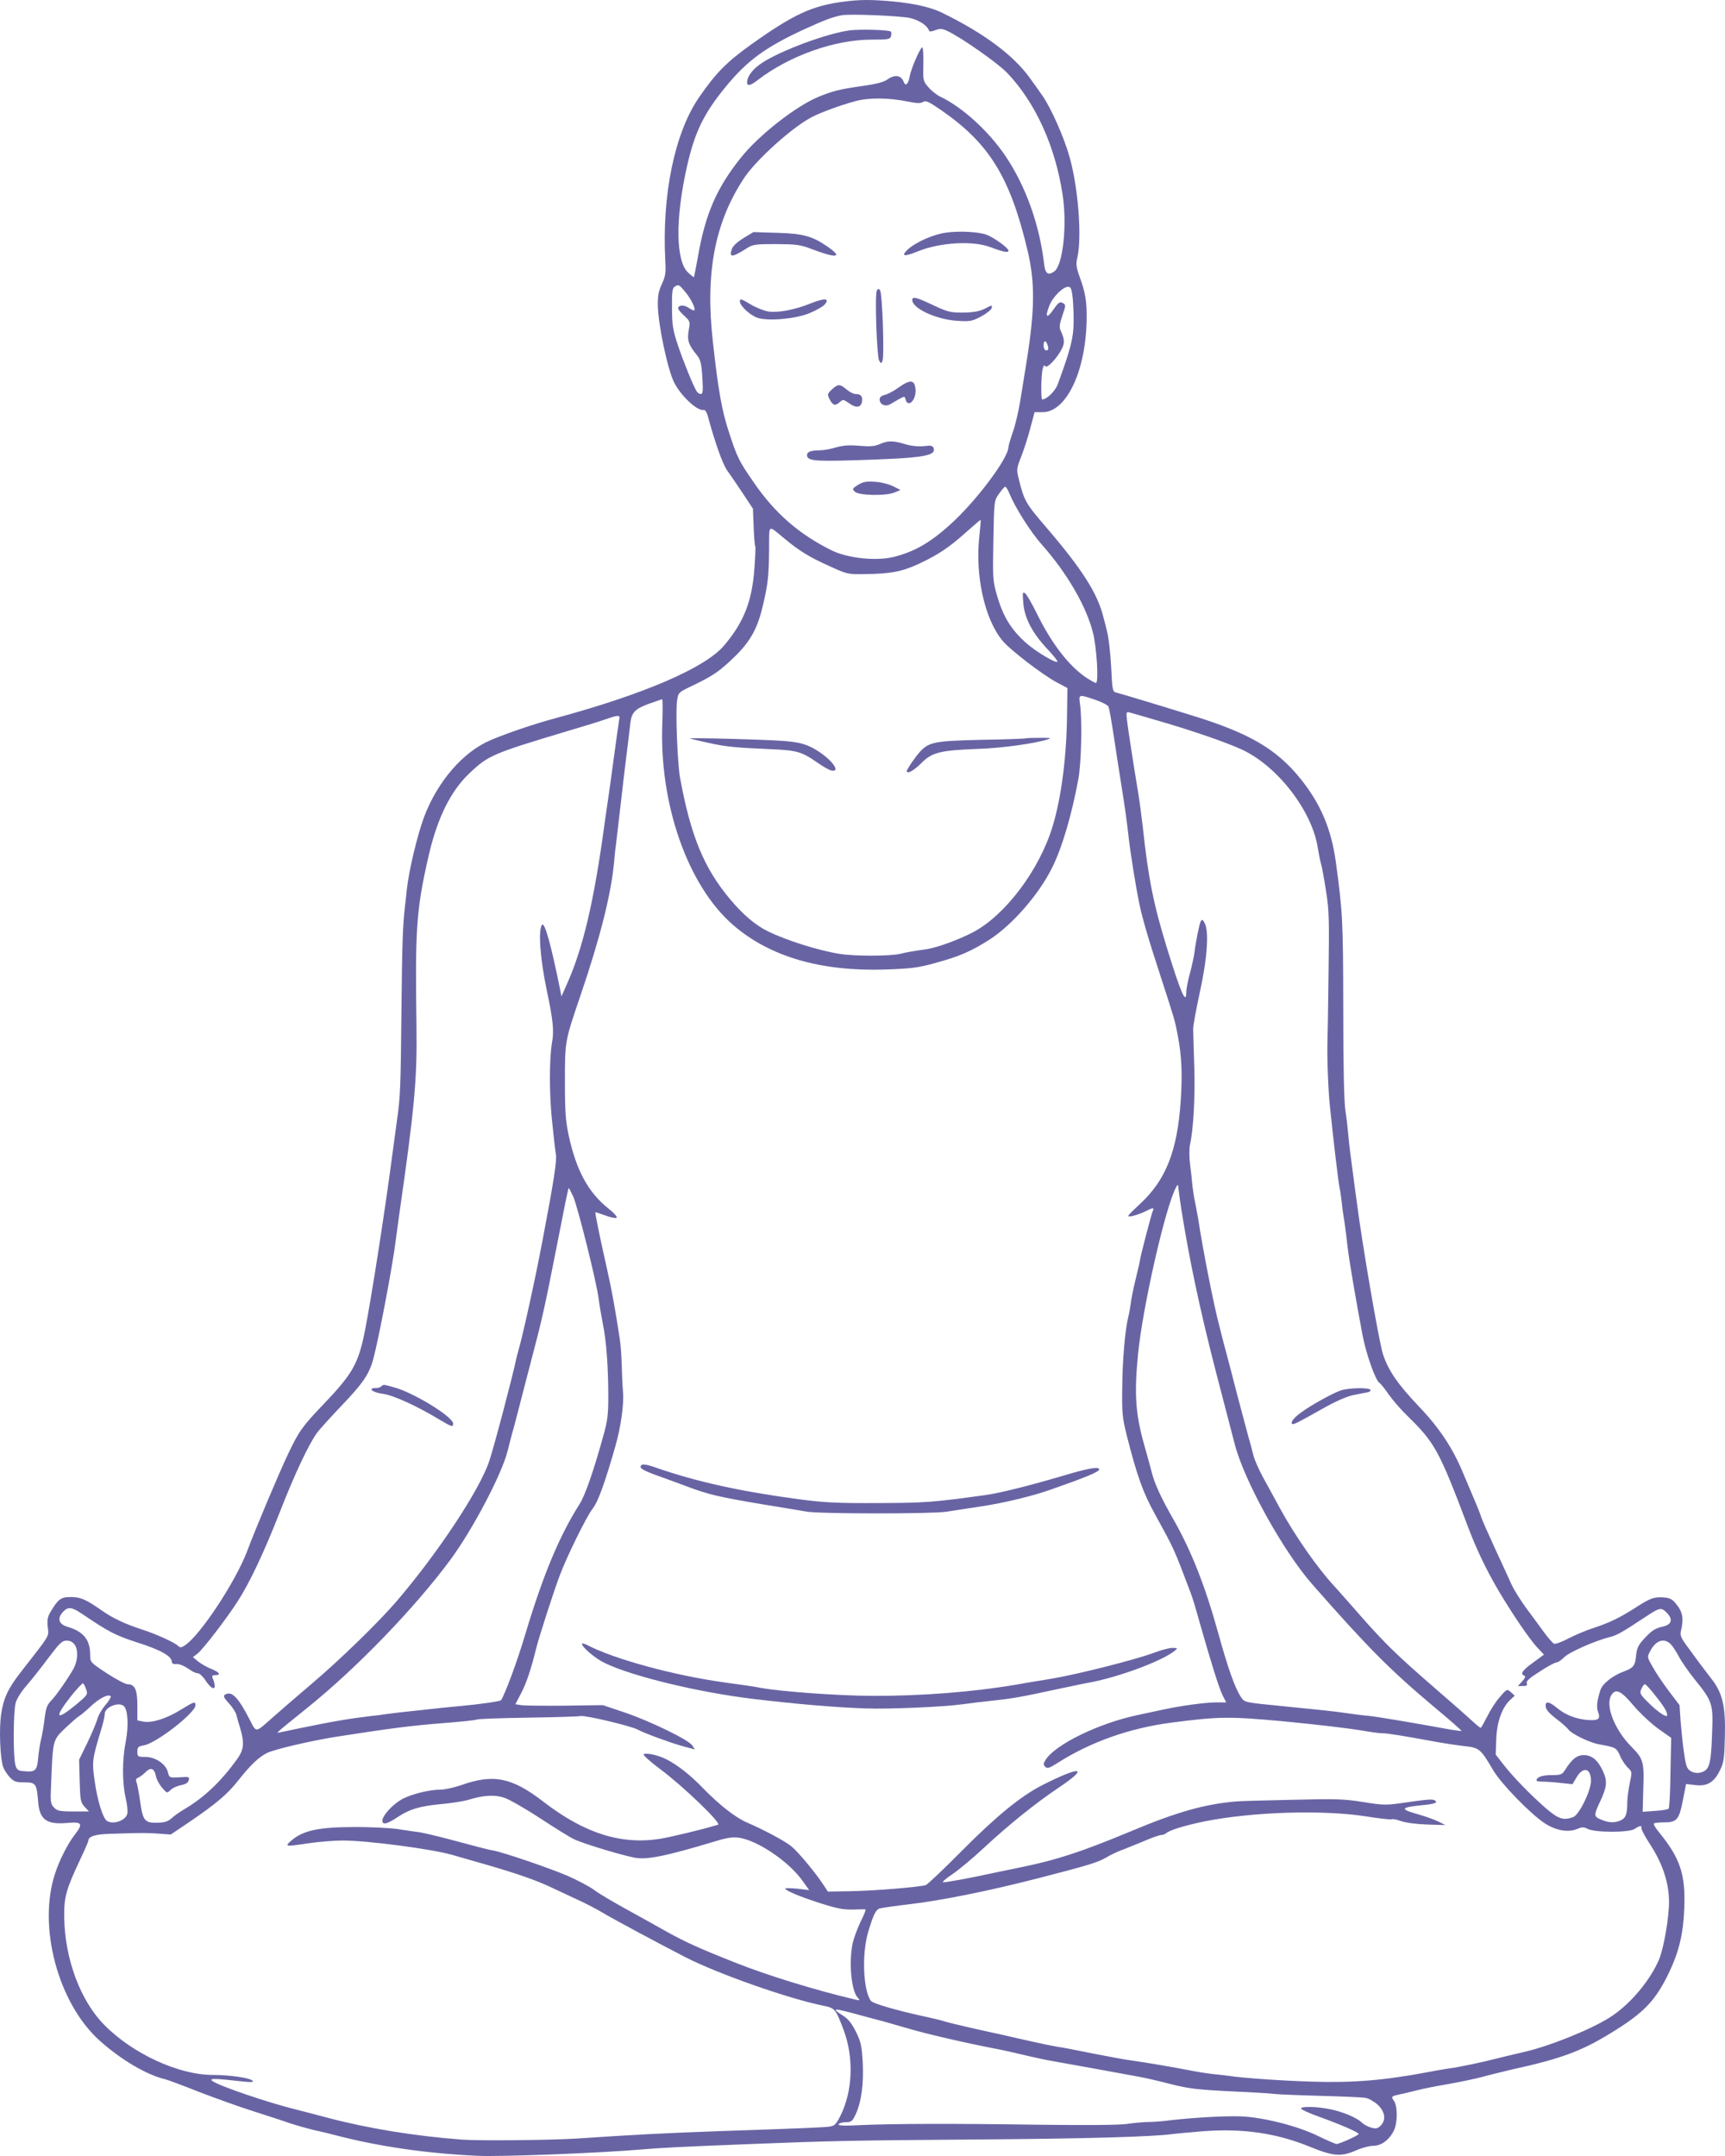 <?xml version="1.0" encoding="UTF-8"?> <svg xmlns="http://www.w3.org/2000/svg" width="120" height="150" viewBox="0 0 120 150" fill="none"><path d="M58.69 0.115C56.506 0.394 55.218 0.988 52.302 3.061C50.547 4.313 49.803 5.072 48.616 6.791C46.924 9.269 46.041 13.58 46.28 18.119C46.331 18.992 46.293 19.219 46.041 19.763C45.813 20.256 45.75 20.585 45.763 21.28C45.788 22.608 46.444 25.718 46.899 26.615C47.391 27.576 48.515 28.613 48.957 28.524C49.045 28.499 49.171 28.689 49.234 28.929C49.752 30.838 50.257 32.254 50.585 32.735C50.812 33.038 51.292 33.759 51.684 34.34L52.378 35.39L52.428 36.667C52.454 37.362 52.504 37.981 52.542 38.02C52.567 38.07 52.542 38.765 52.479 39.562C52.315 41.85 51.734 43.304 50.371 44.91C49.058 46.465 44.803 48.298 38.643 49.967C37.103 50.384 35.285 51.004 34.123 51.497C32.217 52.306 30.437 54.367 29.503 56.832C29.023 58.135 28.455 60.511 28.303 61.864C28.266 62.206 28.215 62.724 28.177 63.002C28.013 64.444 27.975 65.581 27.925 70.462C27.874 75.683 27.849 76.341 27.609 77.984C27.546 78.439 27.407 79.489 27.294 80.323C26.751 84.458 25.829 90.324 25.387 92.587C24.933 94.863 24.541 95.571 22.496 97.708C21.019 99.25 20.792 99.579 20.047 101.146C19.441 102.411 17.8 106.292 17.182 107.948C16.374 110.06 13.925 113.777 12.864 114.472C12.599 114.649 12.536 114.649 12.359 114.485C12.094 114.245 10.857 113.688 9.923 113.385C8.686 112.98 7.878 112.601 7.095 112.057C5.984 111.274 5.593 111.109 4.911 111.109C4.242 111.109 4.04 111.261 3.522 112.133C3.308 112.487 3.27 112.702 3.32 113.208C3.396 113.891 3.547 113.638 1.439 116.344C0.568 117.456 0.227 118.177 0.076 119.289C-0.076 120.351 0.013 122.387 0.227 122.956C0.303 123.158 0.505 123.462 0.694 123.664C0.972 123.955 1.124 124.005 1.692 124.005C2.487 124.005 2.55 124.094 2.651 125.307C2.74 126.61 3.232 126.964 4.734 126.825C5.706 126.736 5.795 126.888 5.201 127.646C4.709 128.279 4.141 129.404 3.838 130.327C2.601 134.031 4.04 139.379 6.943 141.984C8.446 143.324 10.213 144.361 11.501 144.664C11.703 144.715 12.788 145.119 13.899 145.562C15.023 145.992 16.702 146.598 17.636 146.889C18.57 147.193 19.719 147.559 20.174 147.724C20.641 147.875 21.398 148.09 21.878 148.204C22.358 148.305 22.976 148.457 23.254 148.533C26.284 149.329 29.616 149.822 33.24 149.987C34.83 150.063 41.698 149.797 44.652 149.544C46.205 149.418 47.164 149.367 52.289 149.165C57.743 148.95 59.397 148.912 68.133 148.849C75.48 148.798 80.328 148.659 81.578 148.47C81.792 148.444 82.726 148.356 83.661 148.28C86.476 148.065 88.799 148.406 91.147 149.367C92.75 150.025 93.305 150.063 94.341 149.608C94.732 149.431 95.275 149.291 95.527 149.291C96.095 149.291 96.651 148.874 96.966 148.229C97.232 147.673 97.232 146.535 96.966 146.156C96.764 145.853 96.777 145.84 97.421 145.701C97.598 145.676 98.077 145.549 98.494 145.448C98.911 145.334 99.933 145.132 100.766 144.993C101.6 144.841 102.647 144.626 103.102 144.5C103.556 144.373 104.491 144.146 105.185 143.981C108.53 143.248 109.982 142.717 111.964 141.503C114.363 140.049 115.158 139.215 116.117 137.217C116.799 135.776 117.102 134.537 117.165 132.78C117.266 130.415 116.887 129.277 115.385 127.444C115.158 127.166 115.006 126.913 115.057 126.863C115.095 126.825 115.436 126.787 115.789 126.787C116.66 126.787 116.812 126.584 117.077 125.219L117.291 124.119L117.935 124.195C118.756 124.296 119.248 124.005 119.652 123.158C119.917 122.627 119.955 122.336 119.993 120.794C120.044 118.682 119.829 117.76 119.008 116.735C118.743 116.381 118.352 115.888 118.163 115.623C117.973 115.357 117.594 114.839 117.329 114.485C116.925 113.929 116.862 113.764 116.938 113.448C117.14 112.652 117.052 112.146 116.648 111.653C116.332 111.248 116.181 111.172 115.701 111.135C115.044 111.097 114.804 111.185 113.706 111.893C112.633 112.576 111.939 112.905 110.866 113.259C110.386 113.41 109.603 113.739 109.136 113.979C108.669 114.232 108.202 114.396 108.114 114.359C108.013 114.321 107.684 113.941 107.381 113.524C107.078 113.107 106.523 112.348 106.144 111.843C105.778 111.337 105.336 110.629 105.172 110.287C105.021 109.933 104.491 108.796 104.011 107.759C103.531 106.709 103.089 105.723 103.039 105.546C102.988 105.369 102.812 104.914 102.647 104.535C102.483 104.156 102.092 103.22 101.776 102.474C101.057 100.742 100.123 99.338 98.746 97.897C97.219 96.291 96.562 95.331 96.196 94.18C95.906 93.219 94.757 86.531 94.391 83.674C94.328 83.219 94.189 82.195 94.088 81.398C93.975 80.601 93.848 79.577 93.811 79.122C93.773 78.667 93.684 77.845 93.596 77.289C93.495 76.632 93.444 74.166 93.444 70.146C93.432 64.039 93.406 63.483 92.927 59.968C92.611 57.667 91.866 55.922 90.478 54.19C88.811 52.117 86.905 51.004 82.966 49.79C80.492 49.019 77.917 48.248 77.651 48.184C77.399 48.134 77.374 48.008 77.298 46.402C77.248 45.441 77.121 44.328 77.008 43.911C76.907 43.494 76.806 43.089 76.78 43.026C76.389 41.332 75.303 39.625 72.741 36.641C71.352 35.023 71.238 34.833 70.86 33.278C70.708 32.671 70.721 32.57 71.049 31.748C71.238 31.255 71.529 30.37 71.68 29.764L71.971 28.676H72.526C74.192 28.676 75.556 25.794 75.594 22.152C75.606 20.989 75.505 20.357 75.127 19.32C74.862 18.587 74.836 18.372 74.95 17.904C75.266 16.501 75.013 13.113 74.42 10.976C74.041 9.598 73.119 7.512 72.513 6.652C72.223 6.235 71.832 5.678 71.63 5.413C70.494 3.833 68.423 2.29 65.482 0.861C64.737 0.507 63.601 0.242 62.136 0.103C60.584 -0.036 59.851 -0.036 58.69 0.115ZM63.31 1.253C63.942 1.405 64.497 1.772 64.611 2.1C64.649 2.214 64.75 2.214 65.065 2.1C65.406 1.974 65.545 1.987 65.924 2.164C66.921 2.644 69.37 4.364 70.039 5.046C72.021 7.107 73.422 10.179 73.927 13.593C74.243 15.717 73.94 18.461 73.334 18.89C72.917 19.181 72.715 19.042 72.64 18.41C72.324 15.666 71.377 12.999 69.976 10.9C68.802 9.143 66.971 7.474 65.419 6.728C65.179 6.614 64.8 6.323 64.598 6.083C64.219 5.653 64.207 5.603 64.232 4.515C64.245 3.896 64.219 3.352 64.169 3.301C64.068 3.2 63.386 4.73 63.285 5.312C63.184 5.855 62.995 6.032 62.869 5.704C62.692 5.223 62.237 5.16 61.72 5.539C61.492 5.704 60.937 5.855 59.99 5.982C58.488 6.197 57.932 6.323 56.96 6.728C55.395 7.36 52.769 9.421 51.545 10.963C49.84 13.1 49.07 14.883 48.553 17.854C48.414 18.612 48.288 19.257 48.275 19.282C48.25 19.295 48.06 19.143 47.846 18.941C47.013 18.119 46.975 15.249 47.77 11.671C48.313 9.231 48.931 7.942 50.446 6.083C51.961 4.224 53.236 3.289 55.95 2.037C57.301 1.418 57.895 1.19 58.538 1.064C59.094 0.95 62.616 1.102 63.31 1.253ZM63.247 7.082C63.803 7.196 64.043 7.196 64.207 7.094C64.409 6.968 64.611 7.069 65.545 7.714C68.827 10.002 70.266 12.341 71.466 17.361C72.008 19.624 71.996 21.47 71.428 25.073C71.289 25.907 71.087 27.172 70.973 27.892C70.86 28.6 70.632 29.574 70.456 30.067C70.292 30.547 70.153 31.015 70.153 31.104C70.14 31.9 67.843 34.947 66.05 36.54C64.674 37.779 63.575 38.399 62.149 38.753C60.937 39.044 58.98 38.841 57.869 38.298C55.61 37.185 53.918 35.718 52.466 33.607C51.406 32.077 51.292 31.85 50.712 30.08C50.219 28.575 49.967 27.197 49.588 23.745C49.058 19.004 49.714 15.515 51.734 12.43C52.567 11.14 55.155 8.814 56.506 8.131C57.15 7.802 58.501 7.309 59.485 7.044C60.445 6.778 61.833 6.791 63.247 7.082ZM47.719 20.37C48.136 20.888 48.452 21.596 48.262 21.596C48.212 21.596 48.035 21.508 47.871 21.394C47.555 21.192 47.177 21.229 47.177 21.457C47.177 21.533 47.366 21.76 47.606 21.975C48.01 22.355 48.023 22.38 47.909 22.987C47.783 23.669 47.909 24.011 48.477 24.706C48.73 25.01 48.793 25.263 48.856 26.236C48.919 27.184 48.894 27.412 48.755 27.412C48.654 27.412 48.54 27.336 48.477 27.247C48.237 26.881 47.517 25.098 47.151 23.998C46.811 22.962 46.748 22.62 46.748 21.432C46.735 20.357 46.773 20.041 46.924 19.953C47.215 19.763 47.24 19.788 47.719 20.37ZM74.622 20.724C74.66 21.154 74.697 21.912 74.685 22.405C74.685 23.492 74.47 24.327 73.574 26.755C73.397 27.222 72.816 27.791 72.501 27.791C72.4 27.791 72.425 26.046 72.539 25.642C72.589 25.44 72.652 25.376 72.715 25.477C72.829 25.667 73.536 24.921 73.864 24.276C74.079 23.859 74.054 23.581 73.788 23.012C73.675 22.785 73.7 22.57 73.902 21.963C74.155 21.229 74.155 21.204 73.927 21.078C73.725 20.977 73.624 21.04 73.284 21.533C72.816 22.203 72.678 22.089 72.993 21.28C73.22 20.673 73.94 19.953 74.306 19.953C74.495 19.953 74.546 20.091 74.622 20.724ZM72.854 23.948C72.968 24.251 72.943 24.378 72.779 24.378C72.69 24.378 72.602 24.238 72.602 24.061C72.577 23.707 72.741 23.632 72.854 23.948ZM70.216 34.328C70.632 35.339 71.693 37.008 72.476 37.893C74.243 39.878 75.594 42.23 76.036 44.038C76.301 45.1 76.44 47.514 76.238 47.514C76.174 47.514 75.884 47.35 75.569 47.148C74.344 46.326 73.132 44.746 72.097 42.622C71.781 41.989 71.44 41.383 71.327 41.294C71.137 41.142 71.125 41.218 71.188 41.977C71.276 43.014 71.819 44.05 72.867 45.163C73.246 45.567 73.561 45.959 73.561 46.023C73.561 46.225 72.122 45.378 71.44 44.783C70.342 43.823 69.774 42.9 69.345 41.383C69.067 40.434 69.054 40.194 69.105 37.602C69.155 34.833 69.155 34.833 69.496 34.353C69.686 34.087 69.875 33.86 69.925 33.86C69.976 33.86 70.115 34.062 70.216 34.328ZM68.133 37.261C67.817 40.004 68.486 43.051 69.724 44.556C70.228 45.188 72.551 46.971 73.561 47.502L74.256 47.868L74.23 49.626C74.205 52.597 73.839 55.454 73.233 57.465C72.324 60.499 69.938 63.685 67.666 64.873C66.631 65.404 65.242 65.91 64.472 66.037C63.273 66.214 63.134 66.239 62.603 66.365C61.871 66.53 59.422 66.53 58.412 66.365C56.91 66.125 54.688 65.417 53.426 64.798C52.567 64.38 51.671 63.622 50.787 62.56C48.957 60.373 48.048 58.147 47.303 54.089C47.126 53.077 46.987 49.512 47.101 48.741C47.189 48.172 47.189 48.172 48.25 47.666C49.664 46.983 50.093 46.68 51.204 45.593C52.252 44.543 52.731 43.646 53.097 42.015C53.426 40.611 53.489 39.979 53.501 38.184C53.514 36.426 53.388 36.502 54.562 37.463C55.61 38.336 56.317 38.765 57.667 39.372C58.942 39.954 58.968 39.967 60.23 39.941C61.96 39.916 62.717 39.777 63.879 39.246C65.217 38.626 66.025 38.095 67.186 37.046C67.742 36.553 68.196 36.161 68.221 36.174C68.234 36.199 68.196 36.692 68.133 37.261ZM76.2 48.69C76.654 48.842 77.058 49.057 77.109 49.158C77.159 49.259 77.323 50.169 77.475 51.181C77.626 52.192 77.879 53.836 78.043 54.847C78.207 55.859 78.409 57.275 78.485 58.008C78.624 59.285 78.99 61.561 79.255 62.876C79.482 63.925 79.873 65.291 80.719 67.87C81.742 71.031 81.716 70.917 81.944 72.105C82.209 73.521 82.259 74.76 82.133 76.644C81.893 80.083 81.098 82.093 79.331 83.737C78.359 84.647 78.333 84.685 78.75 84.609C78.99 84.559 79.394 84.42 79.646 84.293C80.227 84.002 80.303 83.99 80.189 84.268C80.075 84.546 79.356 87.302 79.305 87.656C79.293 87.795 79.141 88.415 78.99 89.047C78.838 89.667 78.687 90.412 78.661 90.691C78.624 90.969 78.548 91.399 78.485 91.639C78.27 92.511 78.081 94.61 78.068 96.557C78.043 98.34 78.081 98.668 78.396 99.92C79.091 102.651 79.507 103.827 80.315 105.293C81.729 107.873 81.615 107.62 82.84 110.856C82.941 111.097 83.219 112.032 83.471 112.943C84.267 115.737 84.809 117.469 85.062 117.974L85.302 118.442H84.582C83.863 118.442 82.171 118.67 80.946 118.935C80.606 119.011 79.747 119.188 79.053 119.34C76.389 119.922 73.46 121.35 72.753 122.412C72.577 122.69 72.564 122.779 72.715 122.918C72.854 123.07 72.993 123.019 73.574 122.652C75.871 121.186 78.598 120.225 81.514 119.846C84.809 119.416 85.554 119.416 89.278 119.757C91.639 119.985 93.76 120.238 94.694 120.389C95.313 120.503 95.982 120.592 96.196 120.592C96.537 120.592 97.497 120.743 100.11 121.224C100.527 121.3 101.284 121.413 101.814 121.477C102.913 121.59 102.988 121.654 103.872 123.158C104.44 124.119 106.46 126.192 107.457 126.85C108.227 127.356 109.086 127.507 109.692 127.255C110.058 127.103 110.171 127.103 110.449 127.242C110.941 127.507 113.353 127.507 113.719 127.242C114.072 127.002 114.236 126.989 114.186 127.191C114.173 127.28 114.438 127.786 114.779 128.304C115.65 129.631 116.105 130.997 116.105 132.312C116.105 133.45 115.739 135.536 115.41 136.332C114.767 137.849 113.315 139.544 111.914 140.403C110.525 141.263 107.672 142.401 105.942 142.78C105.387 142.907 104.541 143.109 104.049 143.235C103.127 143.476 101.372 143.842 100.83 143.905C100.653 143.931 100.009 144.032 99.378 144.158C96.26 144.74 94.151 144.917 91.286 144.828C89.215 144.765 86.425 144.576 85.491 144.424C85.289 144.399 84.772 144.335 84.355 144.297C83.938 144.247 83.206 144.133 82.714 144.032C81.742 143.842 79.861 143.514 78.674 143.349C78.257 143.299 77.071 143.071 76.023 142.869C74.988 142.654 73.877 142.439 73.561 142.401C73.246 142.35 72.375 142.173 71.605 141.996C70.847 141.819 70.014 141.642 69.774 141.579C67.779 141.149 66.214 140.783 65.734 140.644C65.419 140.542 64.825 140.403 64.409 140.315C62.427 139.885 60.735 139.405 60.584 139.202C60.041 138.482 59.94 135.89 60.407 134.373C60.76 133.209 60.912 132.893 61.177 132.78C61.291 132.742 62.263 132.603 63.336 132.476C65.482 132.223 68.878 131.541 72.299 130.656C75.682 129.783 76.351 129.581 76.945 129.239C77.235 129.062 77.689 128.848 77.954 128.746C78.207 128.658 78.901 128.367 79.495 128.127C80.075 127.874 80.643 127.672 80.757 127.672C80.871 127.672 81.01 127.621 81.085 127.571C81.338 127.33 82.386 127.014 83.774 126.724C87.12 126.053 91.993 125.902 95.01 126.369C95.944 126.521 96.764 126.61 96.828 126.572C96.891 126.534 97.168 126.597 97.459 126.698C97.775 126.812 98.519 126.913 99.277 126.938L100.552 126.976L100.097 126.749C99.845 126.622 99.239 126.395 98.746 126.256C97.333 125.864 97.383 125.75 98.986 125.586C99.82 125.51 100.059 125.409 99.807 125.257C99.63 125.156 99.353 125.181 97.396 125.459C96.436 125.598 96.121 125.586 94.808 125.371C93.482 125.156 92.927 125.143 89.847 125.219C87.94 125.257 86.211 125.307 85.996 125.333C83.825 125.51 81.817 126.079 78.611 127.432C75.24 128.835 73.486 129.416 70.91 129.935C70.595 129.998 69.774 130.175 69.08 130.314C67.527 130.656 65.861 130.959 65.608 130.959C65.507 130.959 65.785 130.706 66.239 130.403C66.694 130.099 67.678 129.277 68.436 128.569C70.178 126.951 71.996 125.484 73.65 124.372C75.821 122.918 75.202 122.829 72.488 124.208C71.011 124.966 69.32 126.344 66.934 128.746C65.684 130.011 64.548 131.085 64.409 131.149C64.017 131.288 60.786 131.553 59.107 131.578L57.592 131.604L57.276 131.123C56.746 130.314 55.534 128.848 55.054 128.456C54.625 128.102 53.224 127.343 51.911 126.774C51.141 126.433 50.03 125.56 48.944 124.448C48.035 123.5 47.114 122.779 46.356 122.4C45.788 122.109 44.968 121.932 44.778 122.046C44.702 122.096 45.233 122.564 45.94 123.095C47.555 124.296 50.219 126.875 49.954 126.951C48.78 127.305 46.659 127.811 45.889 127.937C43.187 128.354 40.65 127.545 37.809 125.358C35.626 123.664 34.325 123.398 32.091 124.195C31.611 124.359 30.955 124.511 30.639 124.511C29.831 124.511 28.518 124.852 27.912 125.206C27.268 125.586 26.599 126.332 26.599 126.673C26.599 126.989 26.927 126.913 27.685 126.407C28.48 125.876 29.2 125.661 30.639 125.522C31.371 125.459 32.242 125.32 32.583 125.219C33.656 124.89 34.426 124.852 35.095 125.08C35.436 125.194 36.535 125.826 37.544 126.483C38.542 127.141 39.602 127.798 39.88 127.937C40.398 128.203 42.872 128.974 44.059 129.227C44.917 129.429 46.23 129.164 49.727 128.114C50.585 127.849 50.951 127.798 51.431 127.861C52.706 128.051 54.865 129.505 55.812 130.833L56.291 131.503L55.458 131.401C55.004 131.364 54.625 131.351 54.625 131.389C54.625 131.528 55.61 131.945 57.024 132.4C58.16 132.767 58.652 132.868 59.296 132.855C59.75 132.843 60.154 132.83 60.205 132.843C60.255 132.855 60.104 133.235 59.864 133.703C59.637 134.183 59.384 134.866 59.309 135.232C59.043 136.547 59.22 138.469 59.649 138.962C59.851 139.19 59.839 139.19 59.485 139.114C56.746 138.469 53.362 137.432 51.153 136.547C48.528 135.51 47.581 135.068 46.23 134.309C45.472 133.88 44.185 133.171 43.389 132.729C42.594 132.286 41.66 131.743 41.332 131.49C41.004 131.25 40.17 130.807 39.501 130.516C38.34 130.011 35.032 128.873 34.313 128.746C34.136 128.721 33.669 128.607 33.29 128.506C32.911 128.405 31.927 128.14 31.106 127.925C30.285 127.71 29.402 127.507 29.149 127.469C28.897 127.444 28.228 127.343 27.672 127.255C27.117 127.179 25.728 127.103 24.579 127.115C22.193 127.115 21.082 127.356 20.287 128.038C19.77 128.481 19.807 128.494 21.474 128.241C22.168 128.14 23.229 128.051 23.847 128.051C25.551 128.051 29.995 128.633 31.46 129.05C32.154 129.252 33.265 129.568 33.921 129.758C35.966 130.352 37.355 130.833 38.403 131.338C38.958 131.604 39.817 131.996 40.297 132.223C40.789 132.451 41.496 132.817 41.874 133.045C42.657 133.513 45.523 135.055 47.631 136.143C49.904 137.318 54.877 139.063 57.276 139.544C58.084 139.708 58.135 139.771 58.69 141.238C59.41 143.185 59.321 145.511 58.45 147.231C58.172 147.787 58.046 147.901 57.73 147.951C57.327 148.014 55.723 148.078 49.765 148.28C46.306 148.406 44.046 148.52 40.107 148.786C38.264 148.9 33.404 148.95 32.154 148.862C28.821 148.609 25.564 148.078 22.711 147.319C22.042 147.142 21.146 146.902 20.729 146.801C18.734 146.32 15.174 145.107 14.77 144.778C14.53 144.588 14.871 144.588 17.005 144.828C17.497 144.879 17.661 144.854 17.573 144.765C17.396 144.563 15.97 144.361 14.796 144.361C12.422 144.361 9.203 142.869 7.246 140.871C5.593 139.202 4.507 136.269 4.469 133.424C4.444 131.996 4.583 131.49 5.58 129.366C5.896 128.708 6.148 128.114 6.148 128.064C6.148 127.76 6.64 127.609 7.713 127.583C8.345 127.558 9.153 127.545 9.493 127.533C9.847 127.52 10.516 127.533 11.008 127.571L11.879 127.634L13.155 126.774C15.048 125.484 15.806 124.84 16.538 123.917C17.396 122.829 17.964 122.273 18.558 121.97C19.037 121.717 21.587 121.123 23.317 120.844C27.117 120.25 28.594 120.061 30.677 119.896C31.99 119.795 33.113 119.681 33.176 119.631C33.252 119.593 34.818 119.53 36.673 119.504C38.529 119.479 40.196 119.428 40.385 119.391C40.726 119.327 43.92 120.086 44.374 120.339C44.778 120.566 46.558 121.224 47.454 121.477L48.338 121.717L48.161 121.439C47.909 121.047 45.233 119.745 43.44 119.138L41.938 118.632L39.287 118.67C37.835 118.682 36.459 118.67 36.244 118.632L35.853 118.569L36.269 117.772C36.61 117.115 36.938 116.154 37.292 114.713C37.494 113.891 38.554 110.616 38.946 109.592C39.438 108.277 40.814 105.483 41.218 104.977C41.597 104.51 42.077 103.182 42.809 100.615C43.2 99.25 43.415 97.67 43.339 96.823C43.301 96.367 43.263 95.546 43.251 94.989C43.238 94.433 43.187 93.636 43.124 93.219C42.821 91.222 42.569 89.793 42.228 88.288C41.723 86.051 41.382 84.382 41.42 84.344C41.433 84.331 41.748 84.432 42.127 84.571C42.493 84.71 42.847 84.774 42.897 84.723C42.96 84.66 42.682 84.356 42.291 84.053C40.915 82.94 40.094 81.436 39.564 79.008C39.35 78.01 39.299 77.352 39.299 75.266C39.299 72.434 39.287 72.472 40.372 69.286C41.748 65.253 42.493 62.269 42.708 60.094C42.758 59.538 42.809 58.994 42.834 58.893C42.847 58.792 42.922 58.16 42.998 57.502C43.074 56.845 43.276 55.075 43.453 53.583C43.642 52.091 43.819 50.599 43.856 50.271C43.945 49.55 44.197 49.297 45.233 48.931C45.662 48.779 46.028 48.652 46.066 48.652C46.104 48.652 46.104 49.348 46.078 50.207C45.826 55.884 47.833 61.624 51.014 64.368C53.565 66.568 57.087 67.592 61.568 67.453C63.373 67.389 63.841 67.339 65.065 66.998C66.782 66.53 67.552 66.188 68.865 65.354C70.418 64.342 72.248 62.256 73.17 60.41C73.864 59.045 74.546 56.744 75.013 54.215C75.228 53.103 75.291 50.018 75.127 48.956C75.038 48.298 75.038 48.298 76.2 48.69ZM80.441 50.106C82.777 50.776 85.276 51.636 86.375 52.142C88.874 53.292 91.298 56.441 91.677 59.02C91.728 59.336 91.816 59.791 91.879 60.031C91.955 60.271 92.119 61.156 92.245 61.991C92.46 63.318 92.472 64.014 92.422 67.617C92.397 69.88 92.359 72.042 92.346 72.421C92.308 73.547 92.397 75.822 92.51 76.91C92.712 78.945 93.129 82.473 93.192 82.662C93.217 82.763 93.28 83.13 93.318 83.484C93.356 83.825 93.406 84.281 93.444 84.496C93.52 84.938 93.571 85.254 93.747 86.771C93.886 87.897 94.315 90.387 94.782 92.878C95.048 94.243 95.692 96.064 95.969 96.216C96.058 96.279 96.335 96.62 96.575 96.974C96.828 97.341 97.396 98.011 97.863 98.466C99.807 100.363 100.097 100.881 102.054 106.052C102.685 107.746 103.367 109.162 104.2 110.591C105.16 112.222 106.435 114.106 106.977 114.662L107.407 115.117L106.649 115.673C105.892 116.217 105.728 116.47 106.043 116.584C106.144 116.622 106.094 116.748 105.892 116.976L105.589 117.304H105.93C106.195 117.304 106.271 117.254 106.207 117.115C106.157 116.963 106.409 116.735 107.116 116.293C107.647 115.939 108.177 115.661 108.278 115.661C108.379 115.661 108.619 115.496 108.808 115.307C109.124 114.965 110.941 114.156 112.002 113.891C112.482 113.777 112.911 113.524 114.476 112.487C115.448 111.843 115.562 111.817 115.928 112.184C116.42 112.677 116.294 113.044 115.612 113.183C115.196 113.271 114.905 113.448 114.502 113.878C113.946 114.46 113.858 114.624 113.795 115.37C113.731 115.888 113.58 116.065 112.987 116.28C112.191 116.571 111.472 117.14 111.333 117.583C111.08 118.379 111.042 118.784 111.181 119.138C111.358 119.618 111.169 119.732 110.348 119.656C109.553 119.568 108.859 119.289 108.29 118.809C107.785 118.392 107.52 118.341 107.52 118.657C107.533 118.948 107.71 119.163 108.404 119.694C108.72 119.934 109.01 120.212 109.073 120.288C109.262 120.604 110.55 121.236 111.257 121.363C112.393 121.565 112.444 121.59 112.696 122.147C112.81 122.437 113.062 122.804 113.226 122.969C113.542 123.259 113.542 123.272 113.378 124.043C113.29 124.473 113.201 125.08 113.201 125.396C113.201 126.218 113.1 126.483 112.747 126.648C112.318 126.837 111.926 126.825 111.383 126.597C110.866 126.382 110.853 126.306 111.333 125.295C111.775 124.347 111.825 123.929 111.535 123.285C111.181 122.475 110.752 122.109 110.171 122.109C109.692 122.109 109.338 122.4 108.871 123.146C108.669 123.462 108.581 123.5 107.924 123.5C107.28 123.5 106.889 123.639 106.889 123.879C106.889 123.929 107.078 123.955 107.306 123.955C107.52 123.955 108.088 123.993 108.543 124.043L109.389 124.132L109.654 123.689C110.121 122.88 110.676 122.994 110.676 123.904C110.676 124.587 109.856 126.268 109.439 126.42C108.77 126.673 108.417 126.559 107.546 125.813C106.447 124.852 105.235 123.601 104.579 122.754L104.049 122.071L104.087 121.009C104.124 119.82 104.491 118.796 105.046 118.278L105.374 117.974L105.109 117.734C104.844 117.494 104.831 117.494 104.352 118.05C104.074 118.354 103.683 118.961 103.468 119.403C103.241 119.846 103.039 120.212 103.001 120.212C102.963 120.212 102.673 119.972 102.357 119.681C102.029 119.378 101.17 118.619 100.451 118C98.178 116.027 97.762 115.648 96.802 114.725C96.297 114.232 95.351 113.233 94.719 112.5C94.088 111.779 93.255 110.831 92.876 110.414C91.639 109.086 90.086 106.849 89.026 104.914C88.672 104.257 88.142 103.283 87.852 102.765C87.574 102.246 87.284 101.589 87.208 101.311C87.145 101.033 86.968 100.375 86.817 99.857C86.678 99.338 86.337 98.049 86.059 97.012C85.794 95.963 85.453 94.661 85.302 94.104C85.15 93.548 85.011 93.004 84.986 92.903C84.961 92.802 84.885 92.473 84.809 92.195C84.443 90.83 83.661 86.872 83.345 84.748C83.294 84.47 83.206 83.99 83.143 83.674C83.067 83.358 82.992 82.839 82.954 82.511C82.928 82.169 82.853 81.512 82.79 81.019C82.726 80.538 82.726 79.931 82.777 79.666C83.029 78.553 83.143 76.278 83.08 74.191C83.042 72.978 83.004 71.802 83.004 71.6C82.992 71.385 83.206 70.247 83.459 69.071C83.989 66.681 84.115 64.772 83.799 64.216C83.673 63.976 83.61 63.95 83.534 64.09C83.433 64.267 83.181 65.531 83.08 66.353C83.042 66.593 82.916 67.212 82.777 67.718C82.638 68.224 82.524 68.805 82.524 69.008C82.524 69.956 82.146 69.096 81.186 65.973C80.24 62.914 79.873 61.055 79.495 57.502C79.419 56.845 79.28 55.783 79.179 55.163C78.851 53.191 78.497 50.89 78.409 50.182C78.333 49.563 78.346 49.512 78.56 49.563C78.699 49.6 79.545 49.841 80.441 50.106ZM43.074 50.068C43.049 50.233 42.872 51.434 42.695 52.761C42.518 54.076 42.354 55.277 42.329 55.416C42.304 55.556 42.19 56.377 42.064 57.25C41.319 62.762 40.549 66.024 39.388 68.578L39.059 69.324L38.971 68.881C38.327 65.67 37.873 64.064 37.696 64.355C37.431 64.76 37.582 66.732 38.037 68.907C38.466 70.917 38.554 71.739 38.403 72.522C38.214 73.597 38.201 75.961 38.39 77.858C38.504 79.008 38.63 80.096 38.668 80.285C38.756 80.703 38.517 82.232 37.759 86.202C37.254 88.908 36.345 93.017 36.055 93.99C35.992 94.205 35.916 94.496 35.891 94.635C35.689 95.634 34.363 100.691 34.035 101.652C33.366 103.662 30.437 108.088 27.571 111.425C26.347 112.854 23.645 115.484 21.676 117.153C20.666 118.012 19.479 119.036 19.037 119.428C17.724 120.592 17.851 120.566 17.384 119.669C16.563 118.063 16.108 117.608 15.641 117.911C15.515 118 15.591 118.139 15.932 118.518C16.184 118.784 16.412 119.15 16.449 119.327C16.487 119.504 16.601 119.896 16.702 120.212C17.017 121.262 16.967 121.742 16.487 122.4C15.364 123.955 14.202 125.067 12.776 125.902C12.498 126.066 12.119 126.332 11.943 126.496C11.69 126.724 11.463 126.799 10.958 126.812C10.062 126.837 9.935 126.673 9.746 125.307C9.658 124.701 9.544 124.094 9.493 123.98C9.43 123.828 9.468 123.727 9.62 123.677C9.733 123.626 9.973 123.449 10.137 123.285C10.503 122.918 10.743 123.032 10.857 123.613C10.895 123.803 11.084 124.157 11.274 124.372C11.614 124.776 11.614 124.776 11.879 124.524C12.018 124.385 12.347 124.245 12.612 124.195C12.915 124.132 13.091 124.031 13.129 123.854C13.192 123.626 13.142 123.601 12.498 123.651C11.791 123.689 11.778 123.689 11.677 123.285C11.526 122.716 10.806 122.235 10.099 122.235C9.582 122.235 9.557 122.21 9.557 121.869C9.557 121.552 9.607 121.502 10.024 121.426C10.882 121.274 13.596 119.163 13.596 118.645C13.596 118.354 13.508 118.379 12.586 118.948C11.589 119.568 10.579 119.884 9.986 119.782L9.557 119.694V118.67C9.557 117.557 9.38 117.178 8.875 117.178C8.723 117.178 8.08 116.837 7.436 116.419C6.287 115.661 6.274 115.648 6.274 115.142C6.274 114.093 5.82 113.524 4.734 113.195C4.09 113.018 3.951 112.614 4.381 112.146C4.734 111.767 4.974 111.792 5.694 112.272C7.562 113.537 8.016 113.777 9.582 114.283C11.172 114.788 11.955 115.231 11.955 115.623C11.955 115.724 12.056 115.787 12.182 115.775C12.447 115.737 12.788 115.876 13.243 116.192C13.42 116.318 13.659 116.419 13.773 116.419C13.887 116.419 14.127 116.647 14.303 116.925C14.821 117.696 15.136 117.595 14.796 116.761C14.732 116.596 14.77 116.546 14.972 116.546C15.402 116.546 15.275 116.344 14.707 116.116C14.404 116.002 14 115.762 13.786 115.598L13.42 115.294L13.748 115.041C14.127 114.738 15.717 112.677 16.525 111.425C17.346 110.161 18.368 108.012 19.479 105.167C20.489 102.575 21.474 100.489 22.042 99.705C22.231 99.44 23.027 98.567 23.809 97.746C25.236 96.254 25.69 95.596 25.968 94.547C26.359 93.093 27.319 88.036 27.533 86.266C27.559 86.051 27.672 85.254 27.773 84.496C28.834 77.15 29.023 75.051 28.973 71.473C28.872 64.583 28.96 63.293 29.818 59.538C30.424 56.908 31.359 55.012 32.672 53.785C33.959 52.559 34.287 52.42 39.476 50.865C40.549 50.549 41.748 50.182 42.127 50.043C43.049 49.727 43.15 49.727 43.074 50.068ZM82.158 83.99C82.714 87.555 83.471 91.121 84.582 95.432C85.1 97.417 85.68 99.655 85.882 100.426C86.526 102.98 89.253 107.911 91.298 110.237C95.161 114.637 96.714 116.192 99.719 118.72C100.817 119.631 101.688 120.402 101.675 120.427C101.65 120.44 101.36 120.402 101.006 120.351C98.166 119.833 95.742 119.428 95.212 119.378C94.871 119.353 94.214 119.264 93.76 119.201C92.939 119.074 91.702 118.948 89.152 118.695C86.552 118.442 86.589 118.442 86.337 118.088C85.908 117.431 85.441 116.129 84.734 113.575C83.837 110.338 82.878 107.911 81.653 105.749C80.795 104.257 80.315 103.22 80.126 102.449C80.075 102.234 79.823 101.323 79.57 100.426C78.99 98.34 78.901 96.974 79.166 94.231C79.482 90.956 81.085 83.914 81.817 82.599C81.944 82.371 81.956 82.371 81.982 82.725C82.007 82.928 82.083 83.497 82.158 83.99ZM39.88 83.257C40.196 83.99 41.471 89.085 41.635 90.299C41.698 90.779 41.837 91.601 41.938 92.107C42.178 93.257 42.316 95.128 42.316 97.139C42.316 98.416 42.266 98.858 41.963 99.92C41.281 102.386 40.7 104.042 40.322 104.636C38.92 106.849 37.797 109.529 36.56 113.638C35.992 115.56 35.158 117.81 34.855 118.291C34.818 118.366 33.29 118.581 32.028 118.695C31.295 118.758 30.197 118.872 29.566 118.948C28.947 119.011 28.152 119.1 27.799 119.138C27.458 119.176 27.003 119.239 26.789 119.264C26.587 119.302 26.183 119.353 25.905 119.378C24.39 119.555 23.241 119.745 20.918 120.225C20.262 120.364 19.605 120.503 19.467 120.528C19.176 120.592 19.075 120.68 21.36 118.834C24.781 116.091 28.846 111.88 31.333 108.517C32.873 106.431 34.906 102.575 35.31 100.957C35.436 100.451 35.626 99.705 35.752 99.288C35.865 98.871 36.206 97.531 36.522 96.317C36.837 95.103 37.229 93.586 37.393 92.966C37.683 91.841 38.049 90.185 38.403 88.352C38.504 87.833 38.617 87.264 38.655 87.087C39.324 83.661 39.526 82.662 39.564 82.662C39.59 82.662 39.728 82.928 39.88 83.257ZM5.214 114.46C5.454 114.826 5.403 115.547 5.125 116.078C4.759 116.735 3.964 117.886 3.598 118.278C3.27 118.607 3.194 118.834 3.106 119.542C3.055 120.01 2.942 120.655 2.866 120.971C2.79 121.287 2.689 121.894 2.651 122.336C2.575 123.209 2.449 123.31 1.603 123.221C1.25 123.196 1.161 123.108 1.073 122.804C0.909 122.248 0.922 119.1 1.086 118.493C1.161 118.189 1.49 117.671 1.881 117.229C2.235 116.824 2.916 115.952 3.396 115.307C4.153 114.308 4.318 114.144 4.633 114.144C4.898 114.144 5.075 114.245 5.214 114.46ZM116.231 114.396C116.357 114.523 116.61 114.915 116.786 115.244C116.951 115.572 117.443 116.28 117.86 116.799C119.16 118.417 119.185 118.505 119.097 120.731C119.021 122.804 118.907 123.171 118.289 123.323C118.087 123.373 117.822 123.348 117.632 123.234C117.355 123.07 117.291 122.918 117.153 121.982C117.064 121.388 116.963 120.389 116.913 119.77L116.837 118.632L116.117 117.684C115.726 117.165 115.208 116.407 114.994 116.015C114.577 115.294 114.577 115.294 114.792 114.877C115.183 114.118 115.764 113.929 116.231 114.396ZM5.997 117.545C6.123 117.886 6.085 117.937 5.264 118.619C3.876 119.757 3.749 119.53 4.936 118.012C5.353 117.494 5.731 117.089 5.782 117.115C5.832 117.153 5.933 117.342 5.997 117.545ZM115.107 117.911C115.726 118.67 115.979 119.087 115.979 119.327C115.979 119.555 115.284 119.087 114.628 118.417C114.085 117.873 114.047 117.797 114.186 117.494C114.262 117.317 114.375 117.178 114.426 117.178C114.489 117.178 114.792 117.507 115.107 117.911ZM113.643 118.67C114.098 119.201 114.88 119.934 115.36 120.276L116.256 120.908L116.206 123.335C116.193 124.663 116.13 125.801 116.08 125.838C116.029 125.889 115.6 125.965 115.133 125.99L114.274 126.053L114.312 124.587C114.388 122.551 114.337 122.387 113.466 121.502C112.33 120.339 111.686 118.72 112.065 117.987C112.368 117.431 112.747 117.595 113.643 118.67ZM7.701 118.012C7.739 118.063 7.587 118.328 7.347 118.607C7.095 118.897 6.842 119.34 6.767 119.618C6.691 119.884 6.375 120.63 6.072 121.262L5.504 122.425L5.542 123.904C5.58 125.257 5.605 125.396 5.883 125.699L6.186 126.028H5.1C4.141 126.028 3.977 125.99 3.749 125.75C3.51 125.497 3.497 125.358 3.56 124.005C3.674 121.059 3.674 121.059 4.532 120.238C4.949 119.846 5.378 119.466 5.492 119.403C5.605 119.34 5.946 119.062 6.236 118.784C6.88 118.164 7.524 117.835 7.701 118.012ZM8.648 118.733C8.9 119.036 8.951 120.124 8.749 121.161C8.496 122.437 8.496 124.005 8.736 125.067C8.85 125.522 8.9 126.041 8.85 126.205C8.736 126.66 7.878 126.964 7.436 126.686C7.158 126.496 6.779 125.282 6.59 123.942C6.388 122.551 6.413 122.4 7.032 120.351C7.171 119.909 7.284 119.416 7.284 119.251C7.284 118.746 8.332 118.354 8.648 118.733ZM59.826 140.201C60.609 140.416 61.341 140.606 61.442 140.631C61.543 140.656 62.338 140.884 63.209 141.137C64.484 141.516 67.173 142.135 69.269 142.54C69.761 142.629 70.645 142.831 71.541 143.046C71.996 143.147 72.665 143.299 73.031 143.362C74.66 143.653 78.232 144.297 79.305 144.5C79.722 144.576 80.694 144.803 81.477 145.005C82.663 145.309 83.307 145.385 85.579 145.499C87.056 145.562 88.47 145.65 88.71 145.688C88.95 145.713 90.377 145.777 91.866 145.815C93.356 145.853 94.757 145.916 94.984 145.954C95.212 145.992 95.591 146.207 95.843 146.434C96.361 146.927 96.436 147.496 96.045 147.888C95.843 148.09 95.717 148.116 95.388 148.027C95.161 147.964 94.858 147.8 94.719 147.66C94.366 147.319 93.343 146.902 92.498 146.738C91.614 146.561 90.553 146.535 90.503 146.687C90.478 146.75 91.046 147.016 91.765 147.269C93.268 147.812 94.517 148.356 94.517 148.47C94.517 148.558 93.179 149.165 92.977 149.165C92.901 149.165 92.321 148.912 91.69 148.609C90.263 147.901 87.814 147.294 86.299 147.243C85.188 147.205 83.156 147.319 81.451 147.509C80.896 147.585 80.189 147.635 79.873 147.635C79.558 147.635 78.876 147.698 78.359 147.774C77.778 147.85 75.43 147.863 72.299 147.825C66.353 147.736 62.174 147.749 59.877 147.85C58.69 147.913 58.273 147.888 58.337 147.787C58.387 147.711 58.614 147.648 58.841 147.648C59.22 147.648 59.296 147.585 59.523 147.104C59.927 146.232 60.091 144.968 60.016 143.501C59.952 142.35 59.889 142.06 59.548 141.364C59.258 140.783 59.006 140.467 58.652 140.239C57.768 139.683 57.945 139.683 59.826 140.201Z" fill="#6864A4"></path><path d="M59.106 2.113C57.566 2.316 54.398 3.479 53.047 4.351C52.391 4.768 51.974 5.299 51.974 5.729C51.974 6.007 52.201 5.969 52.719 5.565C54.903 3.883 58.059 2.758 60.621 2.758C61.808 2.758 61.922 2.733 61.985 2.505C62.023 2.366 62.01 2.227 61.96 2.189C61.758 2.075 59.839 2.025 59.106 2.113Z" fill="#6864A4"></path><path d="M65.81 16.185C64.939 16.299 63.689 16.855 63.146 17.361C62.641 17.841 62.894 17.879 63.853 17.487C65.381 16.868 67.64 16.729 68.865 17.184C69.85 17.55 70.153 17.601 70.153 17.436C70.153 17.259 69.218 16.577 68.676 16.349C68.158 16.134 66.769 16.046 65.81 16.185Z" fill="#6864A4"></path><path d="M51.721 16.564C51.292 16.83 50.989 17.108 50.913 17.323C50.699 17.942 50.926 17.93 51.974 17.259C52.365 17.007 52.58 16.981 53.994 16.981C55.407 16.994 55.673 17.019 56.518 17.348C58.223 17.993 58.665 17.917 57.566 17.158C56.506 16.425 55.862 16.248 54.057 16.198L52.416 16.147L51.721 16.564Z" fill="#6864A4"></path><path d="M60.988 20.243C60.849 20.61 61 24.795 61.152 25.073C61.291 25.313 61.303 25.313 61.392 25.098C61.531 24.719 61.379 20.344 61.215 20.18C61.101 20.066 61.051 20.091 60.988 20.243Z" fill="#6864A4"></path><path d="M51.469 20.964C51.469 21.28 52.176 21.937 52.706 22.114C53.451 22.355 55.307 22.19 56.291 21.798C56.746 21.609 57.226 21.343 57.352 21.204C57.756 20.762 57.39 20.711 56.443 21.09C55.294 21.558 54.145 21.773 53.451 21.672C53.135 21.621 52.567 21.394 52.176 21.154C51.57 20.787 51.469 20.762 51.469 20.964Z" fill="#6864A4"></path><path d="M63.462 20.875C63.462 21.457 65.141 22.228 66.555 22.317C67.489 22.38 67.615 22.355 68.259 22.013C68.638 21.811 68.966 21.546 68.991 21.419C69.029 21.217 68.991 21.217 68.524 21.47C68.133 21.659 67.754 21.735 67.022 21.748C66.113 21.748 65.936 21.71 64.914 21.23C63.74 20.673 63.462 20.61 63.462 20.875Z" fill="#6864A4"></path><path d="M62.515 26.957C62.174 27.21 61.732 27.437 61.543 27.475C61.303 27.538 61.19 27.64 61.19 27.791C61.19 28.133 61.581 28.322 61.909 28.133C62.995 27.5 62.919 27.526 62.995 27.791C63.159 28.411 63.739 27.842 63.689 27.108C63.639 26.413 63.336 26.375 62.515 26.957Z" fill="#6864A4"></path><path d="M57.869 27.096C57.541 27.412 57.541 27.437 57.718 27.791C57.945 28.221 58.109 28.259 58.425 27.968C58.639 27.779 58.677 27.791 59.031 28.031C59.548 28.411 59.877 28.373 59.965 27.956C60.028 27.576 59.889 27.412 59.498 27.412C59.372 27.412 59.106 27.273 58.892 27.096C58.425 26.704 58.298 26.704 57.869 27.096Z" fill="#6864A4"></path><path d="M61.19 30.902C60.849 31.053 60.52 31.079 59.776 31.015C59.069 30.952 58.639 30.99 58.147 31.129C57.781 31.243 57.276 31.331 57.011 31.331C56.418 31.331 56.14 31.433 56.14 31.66C56.14 32.052 56.632 32.103 59.271 32.027C64.245 31.875 65.154 31.736 64.939 31.154C64.876 31.003 64.737 30.977 64.257 31.041C63.866 31.079 63.399 31.028 62.97 30.902C62.124 30.649 61.758 30.649 61.19 30.902Z" fill="#6864A4"></path><path d="M59.687 33.734C59.283 33.986 59.271 34.024 59.473 34.214C59.738 34.48 61.682 34.517 62.263 34.252L62.641 34.088L62.136 33.835C61.871 33.696 61.303 33.544 60.874 33.519C60.255 33.481 60.041 33.519 59.687 33.734Z" fill="#6864A4"></path><path d="M47.997 51.383C48.073 51.408 48.654 51.547 49.298 51.687C50.51 51.952 51.078 52.015 53.729 52.129C55.446 52.205 55.786 52.306 56.872 53.065C57.264 53.343 57.705 53.583 57.832 53.608C58.639 53.747 57.617 52.572 56.418 51.977C55.888 51.724 55.458 51.623 54.461 51.547C53.072 51.446 47.795 51.307 47.997 51.383Z" fill="#6864A4"></path><path d="M71.352 51.37C71.289 51.396 69.888 51.446 68.259 51.472C65.04 51.547 64.636 51.623 64.005 52.294C63.689 52.635 63.083 53.52 63.083 53.646C63.083 53.886 63.563 53.621 64.081 53.103C64.838 52.344 65.381 52.205 68.007 52.104C69.686 52.053 71.933 51.737 72.867 51.446C73.183 51.345 73.094 51.333 72.362 51.333C71.882 51.333 71.428 51.345 71.352 51.37Z" fill="#6864A4"></path><path d="M44.563 102.07C44.563 102.183 44.93 102.373 45.523 102.588C46.053 102.778 47.063 103.144 47.77 103.41C49.272 103.979 49.979 104.143 53.047 104.661C54.297 104.864 55.673 105.091 56.089 105.167C57.061 105.331 64.762 105.331 65.797 105.18C66.214 105.117 67.338 104.94 68.284 104.8C69.736 104.586 71.819 104.092 73.056 103.65C75.518 102.79 76.465 102.398 76.465 102.234C76.465 102.019 75.72 102.145 74.066 102.638C71.592 103.372 69.509 103.89 68.474 104.029C64.863 104.522 64.396 104.56 61.126 104.573C58.248 104.586 57.377 104.548 55.572 104.307C51.507 103.764 48.49 103.094 45.737 102.145C44.854 101.829 44.563 101.817 44.563 102.07Z" fill="#6864A4"></path><path d="M40.486 114.371C40.486 114.599 41.407 115.383 42.039 115.686C43.932 116.622 48.616 117.747 52.416 118.202C55.496 118.569 58.071 118.784 60.18 118.86C61.758 118.923 65.633 118.758 66.984 118.569C67.514 118.493 68.461 118.379 69.08 118.316C70.393 118.177 71.062 118.063 73.498 117.532C74.47 117.33 75.518 117.102 75.834 117.052C77.853 116.672 80.808 115.572 81.704 114.864C81.944 114.662 81.944 114.662 81.565 114.649C81.338 114.649 80.77 114.801 80.303 114.978C79.04 115.459 74.887 116.508 73.119 116.799C72.286 116.938 71.238 117.102 70.784 117.191C67.678 117.722 64.068 118 60.685 117.987C58.236 117.975 54.297 117.684 52.921 117.431C52.58 117.355 51.444 117.191 50.396 117.052C46.924 116.571 42.758 115.446 40.839 114.447C40.637 114.346 40.486 114.308 40.486 114.371Z" fill="#6864A4"></path><path d="M93.242 96.747C92.674 96.949 91.21 97.758 90.541 98.251C90.023 98.618 89.771 98.934 89.884 99.061C89.973 99.136 90.2 99.022 92.043 97.986C92.889 97.505 93.697 97.151 94.126 97.063C94.517 96.987 94.959 96.898 95.123 96.873C95.287 96.835 95.376 96.759 95.338 96.696C95.224 96.519 93.772 96.557 93.242 96.747Z" fill="#6864A4"></path><path d="M26.536 96.443C26.498 96.507 26.309 96.57 26.145 96.57C25.539 96.57 25.918 96.886 26.637 96.974C27.344 97.063 29.011 97.822 30.576 98.77C31.422 99.275 31.523 99.301 31.523 99.048C31.523 98.567 28.682 96.835 27.357 96.507C27.18 96.456 26.953 96.393 26.826 96.368C26.713 96.33 26.587 96.368 26.536 96.443Z" fill="#6864A4"></path></svg> 